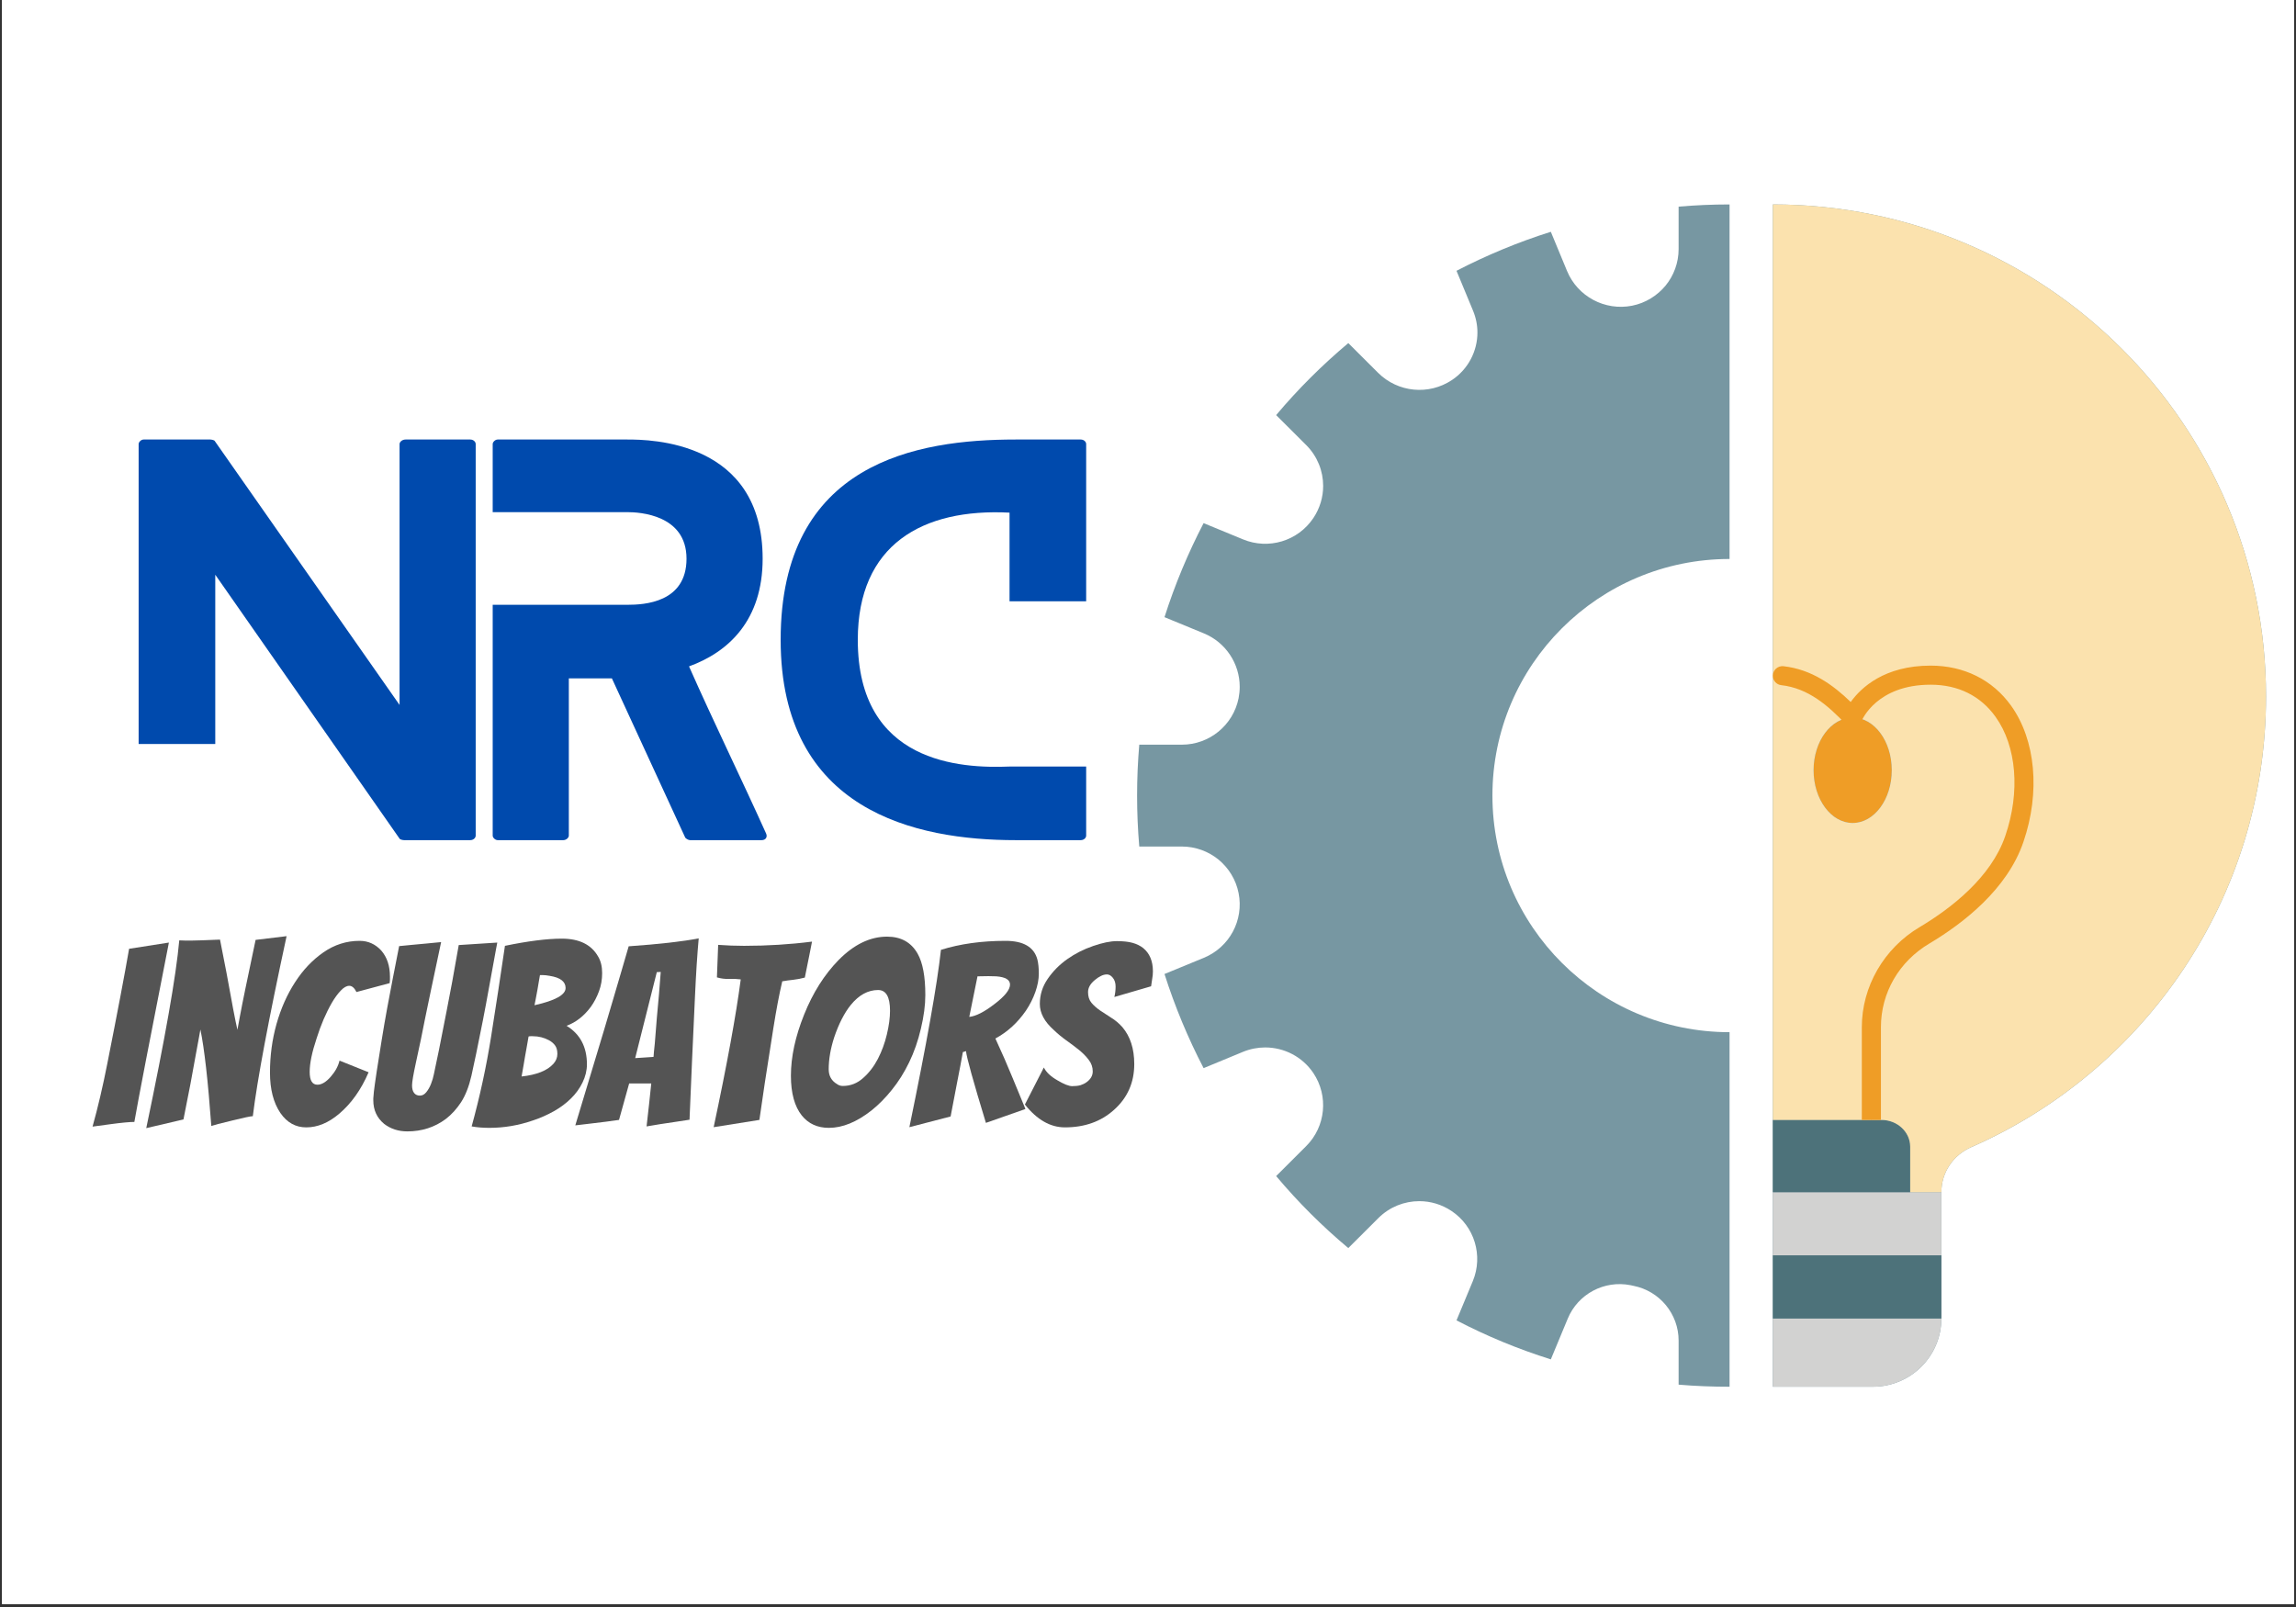 <svg xmlns="http://www.w3.org/2000/svg" xmlns:xlink="http://www.w3.org/1999/xlink" width="500" zoomAndPan="magnify" viewBox="0 0 375 262.5" height="350" preserveAspectRatio="xMidYMid meet" version="1.0"><rect x="0" y="0" width="375" height="262.5" fill="#333333" stroke="none"/><defs><g/><clipPath id="id1"><path d="M 0.355 0 L 374.641 0 L 374.641 262 L 0.355 262 Z M 0.355 0 " clip-rule="nonzero"/></clipPath><clipPath id="id2"><path d="M 289 33.242 L 370.074 33.242 L 370.074 226.703 L 289 226.703 Z M 289 33.242 " clip-rule="nonzero"/></clipPath><clipPath id="id3"><path d="M 185.719 33.242 L 283 33.242 L 283 226.703 L 185.719 226.703 Z M 185.719 33.242 " clip-rule="nonzero"/></clipPath><clipPath id="id4"><path d="M 289 215 L 318 215 L 318 226.703 L 289 226.703 Z M 289 215 " clip-rule="nonzero"/></clipPath><clipPath id="id5"><path d="M 289 33.242 L 370.074 33.242 L 370.074 195 L 289 195 Z M 289 33.242 " clip-rule="nonzero"/></clipPath></defs><g clip-path="url(#id1)"><path fill="#ffffff" d="M 0.355 0 L 374.645 0 L 374.645 269.488 L 0.355 269.488 Z M 0.355 0 " fill-opacity="1" fill-rule="nonzero"/><path fill="#ffffff" d="M 0.355 0 L 374.645 0 L 374.645 262 L 0.355 262 Z M 0.355 0 " fill-opacity="1" fill-rule="nonzero"/><path fill="#ffffff" d="M 0.355 0 L 374.645 0 L 374.645 262 L 0.355 262 Z M 0.355 0 " fill-opacity="1" fill-rule="nonzero"/><path fill="#ffffff" d="M 0.355 0 L 374.645 0 L 374.645 262 L 0.355 262 Z M 0.355 0 " fill-opacity="1" fill-rule="nonzero"/></g><g clip-path="url(#id2)"><path fill="#7797a2" d="M 289.555 33.395 L 289.555 226.52 L 305.883 226.52 C 312.066 226.52 317.078 221.535 317.078 215.367 C 317.078 212.129 317.078 208.516 317.078 205.055 C 317.078 201.223 317.078 197.562 317.078 194.742 C 317.078 191.535 318.996 188.684 321.949 187.391 C 350.297 174.961 370.105 146.672 370.105 113.773 C 370.105 69.379 334.047 33.395 289.555 33.395 Z M 289.555 33.395 " fill-opacity="1" fill-rule="nonzero"/></g><g clip-path="url(#id3)"><path fill="#7797a2" d="M 274.164 40.684 C 274.164 42.926 273.367 45.031 272.027 46.664 C 270.668 48.301 268.762 49.5 266.562 49.938 C 262.129 50.809 257.68 48.441 255.949 44.281 L 253.293 37.863 C 247.938 39.547 242.789 41.695 237.887 44.234 C 237.887 44.234 239.215 47.43 240.586 50.746 C 241.07 51.914 241.305 53.113 241.305 54.312 C 241.305 57.352 239.805 60.297 237.152 62.07 C 233.359 64.609 228.301 64.113 225.07 60.887 L 220.215 56.043 C 215.953 59.625 212.004 63.551 208.43 67.805 L 213.348 72.711 C 215.172 74.535 216.109 76.949 216.109 79.379 C 216.109 81.199 215.578 83.023 214.504 84.629 C 211.988 88.383 207.18 89.832 203.012 88.102 L 196.582 85.453 C 194.039 90.344 191.898 95.469 190.195 100.812 L 196.629 103.461 C 200.219 104.941 202.48 108.43 202.48 112.184 C 202.48 112.809 202.418 113.43 202.297 114.055 C 201.406 118.461 197.535 121.641 193.023 121.641 L 186.074 121.641 C 185.84 124.379 185.719 127.152 185.719 129.957 C 185.719 132.762 185.84 135.535 186.074 138.277 L 193.008 138.277 C 195.27 138.277 197.363 139.07 199.016 140.41 C 200.656 141.766 201.859 143.664 202.297 145.879 C 203.184 150.301 200.812 154.727 196.629 156.453 L 190.195 159.102 C 191.898 164.445 194.039 169.586 196.582 174.477 L 203.027 171.812 C 204.199 171.332 205.434 171.098 206.633 171.098 C 209.727 171.098 212.691 172.594 214.504 175.273 C 217.016 179.027 216.531 184.027 213.332 187.219 C 210.816 189.727 208.43 192.109 208.43 192.109 C 212.004 196.363 215.953 200.305 220.215 203.871 L 225.133 198.965 C 226.961 197.141 229.379 196.207 231.812 196.207 C 233.641 196.207 235.465 196.738 237.074 197.812 C 240.82 200.305 242.273 205.102 240.555 209.262 C 239.184 212.547 237.887 215.68 237.887 215.68 C 242.789 218.234 247.938 220.367 253.293 222.051 L 256.055 215.398 C 257.727 211.363 262.02 209.09 266.297 209.93 L 266.797 210.039 C 271.074 210.883 274.164 214.637 274.164 218.98 L 274.164 226.18 C 276.895 226.414 279.676 226.52 282.484 226.52 L 282.484 168.605 C 261.098 168.605 243.754 151.297 243.754 129.957 C 243.754 108.617 261.098 91.309 282.484 91.309 L 282.484 33.395 C 279.676 33.395 276.895 33.52 274.164 33.754 Z M 274.164 40.684 " fill-opacity="1" fill-rule="nonzero"/></g><path fill="#ef9d26" d="M 302.59 117.215 C 306.117 117.215 308.977 121.062 308.977 125.812 C 308.977 130.566 306.117 134.43 302.59 134.43 C 299.078 134.43 296.207 130.566 296.207 125.812 C 296.207 121.062 299.078 117.215 302.59 117.215 Z M 302.59 117.215 " fill-opacity="1" fill-rule="nonzero"/><g clip-path="url(#id4)"><path fill="#d2d2d1" d="M 289.555 215.367 L 317.078 215.367 C 317.078 221.535 312.066 226.52 305.883 226.52 L 289.555 226.52 Z M 289.555 215.367 " fill-opacity="1" fill-rule="nonzero"/></g><path fill="#d2d2d1" d="M 317.078 194.742 C 317.078 197.562 317.078 201.223 317.078 205.055 L 289.555 205.055 L 289.555 194.742 Z M 317.078 194.742 " fill-opacity="1" fill-rule="nonzero"/><path fill="#4d727a" d="M 317.078 205.055 C 317.078 208.516 317.078 212.129 317.078 215.367 L 289.555 215.367 L 289.555 205.055 Z M 317.078 205.055 " fill-opacity="1" fill-rule="nonzero"/><path fill="#4d727a" d="M 311.988 187.312 L 311.988 194.742 L 289.555 194.742 L 289.555 182.938 L 307.289 182.938 C 309.879 182.938 311.988 184.898 311.988 187.312 Z M 311.988 187.312 " fill-opacity="1" fill-rule="nonzero"/><path fill="#fbe2ae" d="M 315.328 110.285 C 328.16 110.285 333.531 123.82 329.004 137.031 C 326.566 144.195 319.918 149.445 314.328 152.777 C 308.992 155.941 305.648 161.594 305.648 167.793 L 305.648 182.938 L 289.555 182.938 L 289.555 110.285 C 295.535 110.285 299.672 114.133 302.59 117.215 C 299.078 117.215 296.207 121.062 296.207 125.812 C 296.207 130.566 299.078 134.43 302.59 134.43 C 306.117 134.43 308.977 130.566 308.977 125.812 C 308.977 121.062 306.117 117.215 302.59 117.215 C 302.59 117.215 305.293 110.285 315.328 110.285 Z M 315.328 110.285 " fill-opacity="1" fill-rule="nonzero"/><g clip-path="url(#id5)"><path fill="#fbe2ae" d="M 370.105 113.773 C 370.105 146.672 350.297 174.961 321.949 187.391 C 318.996 188.684 317.078 191.535 317.078 194.742 L 311.988 194.742 L 311.988 187.312 C 311.988 184.898 309.879 182.938 307.289 182.938 L 305.648 182.938 L 305.648 167.793 C 305.648 161.594 308.992 155.941 314.328 152.777 C 319.918 149.445 326.566 144.195 329.004 137.031 C 333.531 123.82 328.16 110.285 315.328 110.285 C 305.293 110.285 302.59 117.215 302.59 117.215 C 299.672 114.133 295.535 110.285 289.555 110.285 L 289.555 33.395 C 334.047 33.395 370.105 69.379 370.105 113.773 Z M 370.105 113.773 " fill-opacity="1" fill-rule="nonzero"/></g><path fill="#ef9d26" d="M 328.465 115.27 C 325.441 111.051 320.777 108.727 315.328 108.727 C 307.781 108.727 303.961 112.32 302.273 114.668 C 299.391 111.879 295.883 109.344 291.297 108.824 C 290.371 108.719 289.555 109.453 289.555 110.383 C 289.555 111.164 290.137 111.832 290.918 111.918 C 295.316 112.41 298.578 115.246 301.453 118.285 C 301.82 118.672 302.355 118.84 302.879 118.742 C 303.402 118.645 303.84 118.281 304.039 117.793 C 304.141 117.547 306.559 111.844 315.328 111.844 C 319.805 111.844 323.469 113.652 325.922 117.082 C 329.375 121.895 329.988 129.344 327.523 136.531 C 325.211 143.332 318.637 148.395 313.531 151.441 C 307.707 154.891 304.086 161.156 304.086 167.797 L 304.086 182.938 L 307.207 182.938 L 307.207 167.793 C 307.207 162.168 310.168 157.055 315.129 154.117 C 320.688 150.801 327.859 145.23 330.477 137.535 C 333.262 129.418 332.488 120.887 328.465 115.27 Z M 328.465 115.27 " fill-opacity="1" fill-rule="nonzero"/><g fill="#004aad" fill-opacity="1"><g transform="translate(22.643, 137.236)"><g><path d="M 54.152 -65.441 L 43.598 -65.441 C 43.027 -65.441 42.617 -65.031 42.617 -64.703 L 42.617 -22.086 L 12.434 -65.195 C 12.352 -65.359 11.859 -65.441 11.699 -65.441 L 0.816 -65.441 C 0.41 -65.441 0 -65.031 0 -64.703 L 0 -15.707 L 12.516 -15.707 L 12.516 -43.355 L 42.617 -0.246 C 42.699 -0.082 43.191 0 43.355 0 L 54.152 0 C 54.723 0 55.051 -0.41 55.051 -0.734 L 55.051 -64.703 C 55.051 -65.031 54.723 -65.441 54.152 -65.441 Z M 54.152 -65.441 "/></g></g></g><g fill="#004aad" fill-opacity="1"><g transform="translate(80.471, 137.236)"><g><path d="M 44.664 -1.062 C 40.574 -10.145 36.156 -19.141 32.066 -28.383 C 38.609 -30.758 44.09 -35.992 44.09 -45.973 C 44.09 -65.277 25.684 -65.441 22.004 -65.441 L 0.816 -65.441 C 0.41 -65.441 0 -65.031 0 -64.703 L 0 -53.578 L 22.004 -53.578 C 23.969 -53.578 31.656 -53.168 31.656 -45.973 C 31.656 -38.773 24.703 -38.445 22.004 -38.445 L 0 -38.445 L 0 -0.734 C 0 -0.41 0.41 0 0.816 0 L 11.535 0 C 12.023 0 12.434 -0.41 12.434 -0.734 L 12.434 -26.422 L 19.469 -26.422 L 31.41 -0.492 C 31.492 -0.246 31.984 0 32.23 0 L 43.926 0 C 44.582 0 44.906 -0.492 44.664 -1.062 Z M 44.664 -1.062 "/></g></g></g><g fill="#004aad" fill-opacity="1"><g transform="translate(127.503, 137.236)"><g><path d="M 37.383 -12.023 C 29.449 -11.699 12.598 -12.516 12.598 -32.719 C 12.598 -48.262 23.148 -54.234 37.383 -53.496 L 37.383 -39.02 L 49.898 -39.02 L 49.898 -64.703 C 49.898 -65.031 49.57 -65.441 49 -65.441 L 38.363 -65.441 C 22.332 -65.441 0 -61.758 0 -32.719 C 0 -4.746 22.086 0 38.363 0 L 49 0 C 49.57 0 49.898 -0.41 49.898 -0.734 L 49.898 -12.023 Z M 37.383 -12.023 "/></g></g></g><g fill="#545454" fill-opacity="1"><g transform="translate(15.366, 184.076)"><g><path d="M 12.219 -30.109 C 9.133 -14.422 7.254 -4.656 6.578 -0.812 C 5.816 -0.812 4.504 -0.688 2.641 -0.438 C 0.773 -0.195 -0.188 -0.066 -0.25 -0.047 C 0.625 -3.18 1.426 -6.602 2.156 -10.312 C 3.832 -18.77 5.02 -25.031 5.719 -29.094 Z M 12.219 -30.109 "/></g></g></g><g fill="#545454" fill-opacity="1"><g transform="translate(23.684, 184.076)"><g><path d="M 6.531 -30.438 L 7.703 -30.438 C 8.242 -30.438 9.758 -30.488 12.25 -30.594 C 12.633 -28.645 12.988 -26.832 13.312 -25.156 C 14.176 -20.344 14.77 -17.242 15.094 -15.859 C 15.195 -16.43 15.316 -17.082 15.453 -17.812 C 15.586 -18.539 15.734 -19.301 15.891 -20.094 C 16.055 -20.895 16.223 -21.719 16.391 -22.562 C 16.66 -23.883 17.219 -26.547 18.062 -30.547 L 23.125 -31.156 C 20.176 -17.5 18.336 -7.695 17.609 -1.75 C 17.285 -1.75 16.172 -1.516 14.266 -1.047 C 12.359 -0.586 11.211 -0.289 10.828 -0.156 C 10.285 -7.57 9.691 -12.82 9.047 -15.906 C 8.961 -15.395 8.852 -14.789 8.719 -14.094 C 8.582 -13.406 8.445 -12.672 8.312 -11.891 C 7.801 -8.941 7.125 -5.383 6.281 -1.219 L 0.203 0.203 C 3.285 -14.484 5.082 -24.707 5.594 -30.469 C 5.977 -30.445 6.289 -30.438 6.531 -30.438 Z M 6.531 -30.438 "/></g></g></g><g fill="#545454" fill-opacity="1"><g transform="translate(42.47, 184.076)"><g><path d="M 9.375 -6.891 C 10.051 -6.891 10.766 -7.312 11.516 -8.156 C 12.273 -9.02 12.766 -9.91 12.984 -10.828 L 17.734 -8.922 C 16.516 -6.086 14.914 -3.832 12.938 -2.156 C 11.188 -0.664 9.391 0.078 7.547 0.078 C 5.816 0.078 4.41 -0.703 3.328 -2.266 C 2.191 -3.941 1.625 -6.145 1.625 -8.875 C 1.625 -11.613 1.977 -14.254 2.688 -16.797 C 3.406 -19.336 4.414 -21.613 5.719 -23.625 C 7.02 -25.645 8.566 -27.273 10.359 -28.516 C 12.16 -29.766 14.129 -30.391 16.266 -30.391 C 17.648 -30.391 18.828 -29.863 19.797 -28.812 C 20.742 -27.727 21.219 -26.305 21.219 -24.547 L 21.219 -24.016 C 21.219 -23.859 21.203 -23.68 21.172 -23.484 L 15.75 -22.031 C 15.414 -22.707 15.023 -23.047 14.578 -23.047 C 14.141 -23.047 13.676 -22.785 13.188 -22.266 C 12.695 -21.754 12.211 -21.094 11.734 -20.281 C 11.266 -19.469 10.812 -18.555 10.375 -17.547 C 9.945 -16.535 9.57 -15.516 9.25 -14.484 C 8.488 -12.211 8.109 -10.379 8.109 -8.984 C 8.109 -7.586 8.531 -6.891 9.375 -6.891 Z M 9.375 -6.891 "/></g></g></g><g fill="#545454" fill-opacity="1"><g transform="translate(59.674, 184.076)"><g><path d="M 5.516 -29.531 C 6.109 -29.594 6.801 -29.66 7.594 -29.734 C 8.395 -29.816 9.18 -29.891 9.953 -29.953 C 10.723 -30.023 11.531 -30.102 12.375 -30.188 C 11.664 -26.863 11.109 -24.227 10.703 -22.281 C 10.305 -20.332 9.984 -18.773 9.734 -17.609 C 9.492 -16.441 9.281 -15.375 9.094 -14.406 C 8.656 -12.344 8.367 -11.004 8.234 -10.391 C 7.828 -8.523 7.625 -7.32 7.625 -6.781 C 7.625 -6.238 7.738 -5.82 7.969 -5.531 C 8.195 -5.25 8.508 -5.109 8.906 -5.109 C 9.301 -5.109 9.648 -5.297 9.953 -5.672 C 10.266 -6.055 10.52 -6.504 10.719 -7.016 C 10.926 -7.535 11.082 -8.062 11.188 -8.594 C 11.301 -9.133 11.414 -9.68 11.531 -10.234 C 11.656 -10.797 11.816 -11.566 12.016 -12.547 C 12.223 -13.535 12.426 -14.566 12.625 -15.641 C 12.832 -16.711 13.047 -17.801 13.266 -18.906 C 13.836 -21.75 14.5 -25.348 15.25 -29.703 L 21.547 -30.109 L 21.344 -29.047 C 21.02 -27.348 20.66 -25.379 20.266 -23.141 C 19.867 -20.91 19.508 -18.984 19.188 -17.359 C 18.352 -13.141 17.734 -10.145 17.328 -8.375 C 16.922 -6.602 16.359 -5.16 15.641 -4.047 C 14.922 -2.941 14.086 -2.023 13.141 -1.297 C 11.328 0.055 9.234 0.734 6.859 0.734 C 5.398 0.734 4.141 0.328 3.078 -0.484 C 1.891 -1.461 1.297 -2.75 1.297 -4.344 C 1.297 -4.445 1.297 -4.551 1.297 -4.656 C 1.297 -4.77 1.328 -5.133 1.391 -5.75 C 1.461 -6.375 1.617 -7.488 1.859 -9.094 C 2.109 -10.707 2.375 -12.383 2.656 -14.125 C 2.938 -15.875 3.238 -17.629 3.562 -19.391 C 3.895 -21.148 4.195 -22.75 4.469 -24.188 C 5.062 -27.27 5.41 -29.051 5.516 -29.531 Z M 5.516 -29.531 "/></g></g></g><g fill="#545454" fill-opacity="1"><g transform="translate(77.081, 184.076)"><g><path d="M 18.781 -10.219 C 18.781 -9.219 18.539 -8.227 18.062 -7.25 C 17.594 -6.281 16.957 -5.406 16.156 -4.625 C 15.363 -3.844 14.43 -3.148 13.359 -2.547 C 12.297 -1.953 11.172 -1.457 9.984 -1.062 C 7.648 -0.25 5.27 0.156 2.844 0.156 C 1.812 0.156 0.848 0.078 -0.047 -0.078 C 1.285 -4.922 2.344 -9.801 3.125 -14.719 C 3.906 -19.645 4.66 -24.598 5.391 -29.578 C 9.18 -30.359 12.281 -30.75 14.688 -30.75 C 17.531 -30.75 19.504 -29.773 20.609 -27.828 C 21.047 -27.098 21.266 -26.195 21.266 -25.125 C 21.266 -24.062 21.094 -23.07 20.75 -22.156 C 20.414 -21.238 19.977 -20.398 19.438 -19.641 C 18.32 -18.117 16.992 -17.078 15.453 -16.516 C 17.672 -15.16 18.781 -13.062 18.781 -10.219 Z M 8.109 -8.234 C 10.578 -8.504 12.312 -9.195 13.312 -10.312 C 13.738 -10.789 13.953 -11.328 13.953 -11.922 C 13.953 -12.523 13.82 -12.992 13.562 -13.328 C 13.312 -13.66 12.984 -13.938 12.578 -14.156 C 11.766 -14.594 10.883 -14.812 9.938 -14.812 L 9.578 -14.812 C 9.461 -14.812 9.352 -14.797 9.25 -14.766 C 9.145 -14.086 9.039 -13.492 8.938 -12.984 C 8.844 -12.473 8.754 -11.977 8.672 -11.5 C 8.598 -11.031 8.516 -10.535 8.422 -10.016 C 8.328 -9.504 8.223 -8.91 8.109 -8.234 Z M 10.219 -19.875 C 13.602 -20.633 15.297 -21.57 15.297 -22.688 C 15.297 -23.738 14.43 -24.398 12.703 -24.672 C 12.266 -24.754 11.883 -24.797 11.562 -24.797 L 11.109 -24.797 C 11.055 -24.492 10.992 -24.133 10.922 -23.719 C 10.859 -23.301 10.785 -22.867 10.703 -22.422 C 10.629 -21.973 10.547 -21.523 10.453 -21.078 C 10.359 -20.629 10.281 -20.227 10.219 -19.875 Z M 10.219 -19.875 "/></g></g></g><g fill="#545454" fill-opacity="1"><g transform="translate(94.853, 184.076)"><g><path d="M 7.906 -7.094 L 6.25 -1.141 C 5.625 -1.055 4.898 -0.957 4.078 -0.844 C 3.254 -0.738 2.438 -0.641 1.625 -0.547 C 0.812 -0.453 -0.023 -0.352 -0.891 -0.25 C 0.211 -3.926 1.148 -7.035 1.922 -9.578 C 2.691 -12.117 3.32 -14.207 3.812 -15.844 C 4.301 -17.477 4.781 -19.098 5.25 -20.703 C 5.727 -22.316 6.188 -23.875 6.625 -25.375 C 7.07 -26.875 7.473 -28.25 7.828 -29.5 C 12.836 -29.852 16.648 -30.285 19.266 -30.797 C 19.023 -28.117 18.82 -24.953 18.656 -21.297 C 18.312 -14.023 18.016 -7.316 17.766 -1.172 C 16.953 -1.035 16.16 -0.914 15.391 -0.812 C 14.617 -0.707 13.82 -0.586 13 -0.453 C 12.176 -0.316 11.426 -0.191 10.75 -0.078 C 11.051 -2.672 11.305 -5.008 11.516 -7.094 Z M 8.891 -11.234 L 11.891 -11.438 C 11.891 -11.602 11.91 -11.879 11.953 -12.266 C 11.992 -12.66 12.039 -13.113 12.094 -13.625 C 12.312 -16.52 12.539 -19.211 12.781 -21.703 L 13.062 -25.312 L 12.422 -25.281 Z M 8.891 -11.234 "/></g></g></g><g fill="#545454" fill-opacity="1"><g transform="translate(112.827, 184.076)"><g><path d="M 4.266 -24.422 L 4.469 -29.734 C 5.875 -29.629 7.289 -29.578 8.719 -29.578 C 12.508 -29.578 16.203 -29.805 19.797 -30.266 L 19.359 -28.031 C 19.223 -27.414 19.094 -26.773 18.969 -26.109 C 18.844 -25.441 18.727 -24.867 18.625 -24.391 C 18 -24.223 17.375 -24.102 16.75 -24.031 C 16.133 -23.969 15.531 -23.883 14.938 -23.781 C 14.445 -21.695 13.957 -19.113 13.469 -16.031 C 12.383 -9.207 11.629 -4.242 11.203 -1.141 L 3.734 0.047 C 5.922 -10.234 7.395 -18.281 8.156 -24.094 C 7.508 -24.176 6.859 -24.203 6.203 -24.172 C 5.555 -24.148 4.91 -24.234 4.266 -24.422 Z M 4.266 -24.422 "/></g></g></g><g fill="#545454" fill-opacity="1"><g transform="translate(127.881, 184.076)"><g><path d="M 17.484 -18.984 C 17.484 -21.234 16.836 -22.359 15.547 -22.359 C 13.891 -22.359 12.398 -21.547 11.078 -19.922 C 10.023 -18.617 9.117 -16.848 8.359 -14.609 C 7.766 -12.766 7.469 -11.031 7.469 -9.406 C 7.469 -8.332 7.926 -7.523 8.844 -6.984 C 9.113 -6.785 9.426 -6.688 9.781 -6.688 C 11.02 -6.688 12.117 -7.113 13.078 -7.969 C 14.047 -8.82 14.852 -9.867 15.5 -11.109 C 16.145 -12.359 16.633 -13.691 16.969 -15.109 C 17.312 -16.535 17.484 -17.828 17.484 -18.984 Z M 23.25 -21.547 C 23.25 -19.891 23.008 -18.062 22.531 -16.062 C 22.062 -14.062 21.422 -12.223 20.609 -10.547 C 19.797 -8.867 18.852 -7.367 17.781 -6.047 C 16.719 -4.723 15.602 -3.598 14.438 -2.672 C 12.031 -0.785 9.719 0.156 7.5 0.156 C 5.633 0.156 4.16 -0.516 3.078 -1.859 C 1.891 -3.348 1.297 -5.516 1.297 -8.359 C 1.297 -11.441 2.016 -14.77 3.453 -18.344 C 4.879 -21.906 6.758 -24.879 9.094 -27.266 C 11.602 -29.805 14.238 -31.078 17 -31.078 C 19.27 -31.078 20.93 -30.156 21.984 -28.312 C 22.828 -26.832 23.25 -24.578 23.25 -21.547 Z M 23.25 -21.547 "/></g></g></g><g fill="#545454" fill-opacity="1"><g transform="translate(148.371, 184.076)"><g><path d="M 12.656 -0.656 C 10.57 -7.5 9.488 -11.406 9.406 -12.375 L 8.891 -12.219 C 8.672 -10.969 8.344 -9.234 7.906 -7.016 C 7.477 -4.797 7.141 -3.023 6.891 -1.703 L 0.156 0.047 C 2.969 -13.566 4.688 -23.223 5.312 -28.922 C 8.445 -29.898 11.961 -30.391 15.859 -30.391 C 18.785 -30.391 20.52 -29.375 21.062 -27.344 C 21.219 -26.719 21.297 -25.945 21.297 -25.031 C 21.297 -24.113 21.109 -23.117 20.734 -22.047 C 20.359 -20.984 19.844 -19.961 19.188 -18.984 C 17.832 -17.016 16.172 -15.5 14.203 -14.438 C 15.254 -12.164 16.191 -10.02 17.016 -8 C 17.848 -5.988 18.547 -4.297 19.109 -2.922 Z M 13.062 -24.625 L 11.281 -24.594 L 9.938 -17.969 C 11.02 -18.082 12.383 -18.773 14.031 -20.047 C 15.738 -21.336 16.594 -22.406 16.594 -23.25 C 16.594 -24.031 15.848 -24.477 14.359 -24.594 C 13.93 -24.613 13.5 -24.625 13.062 -24.625 Z M 13.062 -24.625 "/></g></g></g><g fill="#545454" fill-opacity="1"><g transform="translate(166.833, 184.076)"><g><path d="M 15.172 -21.219 C 15.305 -21.758 15.375 -22.328 15.375 -22.922 C 15.375 -23.516 15.223 -23.992 14.922 -24.359 C 14.629 -24.723 14.312 -24.906 13.969 -24.906 C 13.633 -24.906 13.305 -24.82 12.984 -24.656 C 12.66 -24.5 12.336 -24.285 12.016 -24.016 C 11.254 -23.398 10.875 -22.734 10.875 -22.016 C 10.875 -21.297 11.062 -20.711 11.438 -20.266 C 11.82 -19.816 12.289 -19.398 12.844 -19.016 C 13.395 -18.641 13.992 -18.25 14.641 -17.844 C 15.297 -17.445 15.906 -16.938 16.469 -16.312 C 17.77 -14.789 18.422 -12.773 18.422 -10.266 C 18.422 -7.234 17.312 -4.734 15.094 -2.766 C 12.977 -0.867 10.312 0.078 7.094 0.078 C 4.719 0.078 2.539 -1.164 0.562 -3.656 L 3.656 -9.703 C 4.031 -8.941 4.758 -8.25 5.844 -7.625 C 6.926 -6.977 7.738 -6.656 8.281 -6.656 C 8.82 -6.656 9.273 -6.707 9.641 -6.812 C 10.004 -6.926 10.332 -7.086 10.625 -7.297 C 11.301 -7.785 11.641 -8.375 11.641 -9.062 C 11.641 -9.758 11.422 -10.391 10.984 -10.953 C 10.555 -11.523 10.023 -12.066 9.391 -12.578 C 8.754 -13.086 8.062 -13.609 7.312 -14.141 C 6.57 -14.672 5.895 -15.234 5.281 -15.828 C 3.758 -17.18 3 -18.598 3 -20.078 C 3 -21.566 3.426 -22.93 4.281 -24.172 C 5.133 -25.422 6.203 -26.5 7.484 -27.406 C 8.766 -28.312 10.172 -29.023 11.703 -29.547 C 13.234 -30.078 14.523 -30.344 15.578 -30.344 C 16.629 -30.344 17.488 -30.25 18.156 -30.062 C 18.82 -29.875 19.395 -29.594 19.875 -29.219 C 20.938 -28.352 21.469 -27.082 21.469 -25.406 C 21.469 -25 21.43 -24.602 21.359 -24.219 C 21.297 -23.844 21.234 -23.426 21.172 -22.969 Z M 15.172 -21.219 "/></g></g></g></svg>